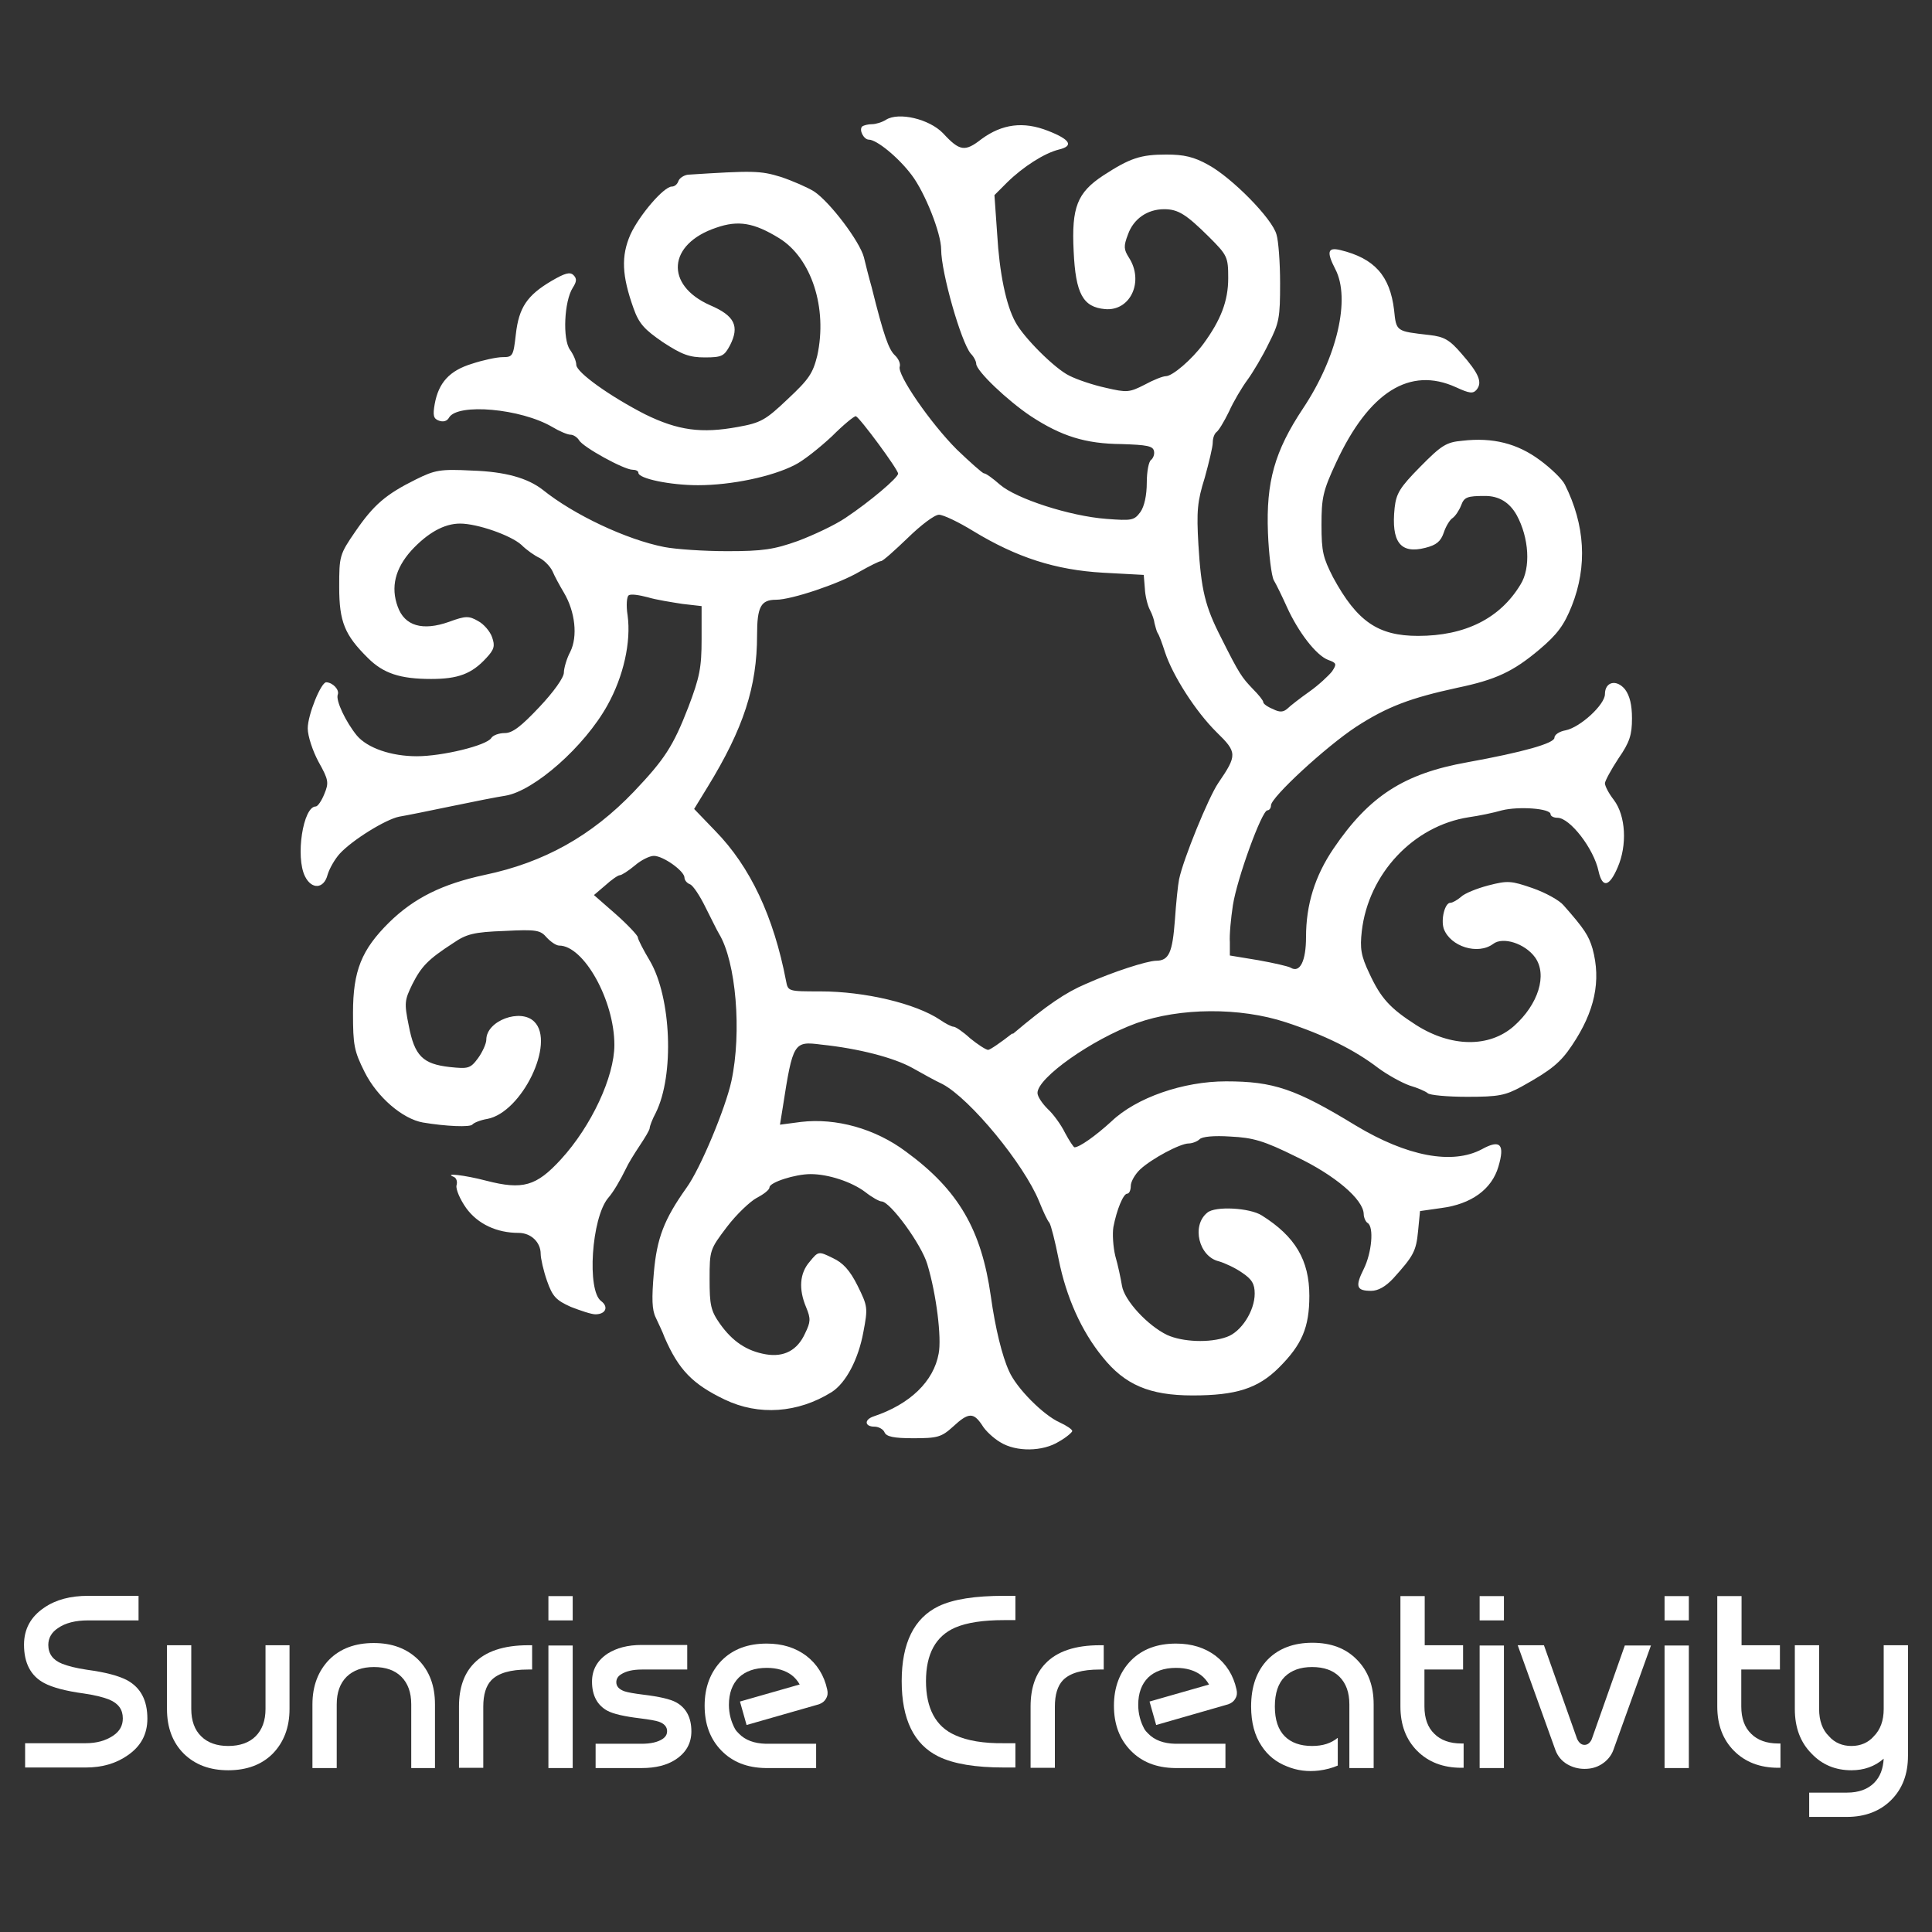<?xml version="1.0" encoding="UTF-8"?><svg id="_圖層_1" xmlns="http://www.w3.org/2000/svg" viewBox="0 0 70 70"><rect x="0" y="0" width="70" height="70" fill="#333333" stroke="none"/><defs><style>.cls-1{fill:#fff;}</style></defs><path class="cls-1" d="m36.25,52.26c-.24-.14-.55-.42-.67-.63-.31-.46-.49-.46-1.05.06-.42.38-.56.42-1.44.42-.72,0-.97-.06-1.04-.21-.04-.11-.21-.21-.37-.21-.35,0-.38-.25-.03-.37,1.32-.44,2.18-1.27,2.36-2.28.11-.56-.08-2.14-.41-3.23-.21-.72-1.35-2.28-1.66-2.28-.08,0-.35-.15-.59-.34-.49-.37-1.34-.65-1.98-.65-.56,0-1.49.3-1.49.48,0,.09-.21.25-.46.38-.24.13-.73.59-1.08,1.05-.62.82-.63.84-.63,1.9,0,.93.04,1.14.38,1.62.45.63.96.98,1.66,1.1.65.11,1.14-.14,1.42-.76.2-.41.21-.53.04-.94-.28-.66-.24-1.24.13-1.66.31-.38.32-.38.83-.13.37.17.62.44.9,1,.37.75.38.8.21,1.69-.18.98-.63,1.84-1.15,2.17-1.22.76-2.64.86-3.87.27-1.17-.56-1.67-1.08-2.18-2.25-.07-.2-.23-.52-.32-.72-.14-.28-.15-.69-.07-1.63.11-1.25.37-1.93,1.18-3.07.51-.7,1.42-2.9,1.63-3.87.38-1.77.17-4.32-.45-5.34-.07-.11-.28-.55-.49-.96-.2-.41-.45-.79-.56-.83-.11-.04-.2-.15-.2-.24,0-.24-.77-.79-1.11-.79-.15,0-.46.15-.69.35-.24.2-.48.35-.54.35-.07,0-.31.17-.53.37l-.41.35.8.7c.44.39.79.77.79.83,0,.07.2.46.44.86.77,1.32.89,4.13.21,5.5-.13.24-.22.49-.22.55,0,.07-.17.35-.37.65-.2.3-.42.66-.49.82-.2.41-.46.86-.65,1.07-.6.73-.77,3.35-.25,3.73.28.21.17.48-.21.48-.14,0-.53-.13-.89-.27-.53-.24-.66-.37-.86-.94-.13-.37-.23-.82-.23-.98,0-.42-.35-.76-.8-.76-.79,0-1.48-.32-1.9-.9-.22-.31-.38-.68-.35-.82.04-.13,0-.27-.1-.31-.38-.15.38-.07,1.18.14,1.32.34,1.81.2,2.7-.77,1.11-1.21,1.94-3,1.94-4.15,0-1.62-1.11-3.6-2-3.6-.11,0-.31-.14-.45-.29-.23-.27-.37-.3-1.53-.24-1.11.04-1.38.11-1.86.44-.91.59-1.15.84-1.48,1.49-.28.58-.3.67-.13,1.5.21,1.1.51,1.39,1.48,1.5.67.07.75.06,1.03-.32.16-.22.3-.53.3-.67,0-.69,1.25-1.15,1.74-.65.77.76-.45,3.28-1.7,3.52-.25.04-.49.14-.54.2-.07.11-.97.07-1.8-.07-.73-.13-1.65-.91-2.11-1.83-.38-.76-.42-.97-.42-2.14,0-1.53.31-2.29,1.31-3.28.91-.89,1.93-1.39,3.46-1.72,2.15-.45,3.87-1.41,5.41-3.02,1.11-1.17,1.42-1.64,1.97-3.06.41-1.08.48-1.43.48-2.46v-1.2l-.7-.08c-.38-.06-.96-.15-1.25-.24-.31-.08-.61-.13-.69-.07-.07.04-.1.36-.04.73.13.96-.15,2.21-.73,3.25-.83,1.5-2.66,3.11-3.7,3.28-.27.04-1.14.21-1.95.38-.81.17-1.66.34-1.9.38-.49.1-1.69.84-2.15,1.34-.18.2-.37.53-.44.76-.13.52-.58.55-.82.06-.35-.7-.07-2.53.39-2.53.07,0,.21-.2.31-.45.17-.41.16-.51-.21-1.17-.21-.39-.39-.93-.39-1.21,0-.49.48-1.67.67-1.67.24.01.48.27.42.44-.09.21.29,1,.69,1.49.38.45,1.24.75,2.17.75s2.53-.39,2.7-.66c.06-.1.28-.18.49-.18.28,0,.59-.24,1.25-.94.52-.55.89-1.07.89-1.25,0-.15.1-.51.23-.75.28-.56.18-1.46-.23-2.15-.15-.25-.34-.6-.41-.77-.08-.17-.28-.38-.46-.48-.18-.08-.48-.29-.67-.48-.39-.35-1.6-.77-2.22-.77-.58,0-1.18.34-1.77.98-.58.65-.75,1.32-.49,2.03.25.7.9.89,1.86.55.6-.22.72-.22,1.05-.03.21.11.44.38.51.59.11.31.08.44-.21.75-.53.58-1.03.76-2,.76-1.12,0-1.73-.2-2.29-.76-.84-.83-1.04-1.31-1.04-2.57,0-1.12.01-1.18.59-2.02.66-.96,1.1-1.34,2.19-1.88.69-.34.87-.38,2.04-.32,1.2.04,2.01.27,2.56.7,1.12.9,3.02,1.8,4.4,2.07.41.08,1.43.15,2.28.15,1.29,0,1.69-.06,2.56-.37.56-.21,1.35-.58,1.73-.84.87-.58,1.9-1.45,1.9-1.6s-1.38-2.02-1.53-2.08c-.06-.01-.45.31-.87.73-.44.41-1.04.89-1.35,1.04-.82.42-2.29.73-3.5.73-1.01,0-2.16-.24-2.16-.45,0-.07-.1-.11-.21-.11-.31,0-1.8-.82-1.94-1.07-.06-.1-.2-.2-.31-.2s-.41-.13-.66-.28c-1.14-.67-3.43-.87-3.74-.34-.07.13-.21.17-.37.11-.2-.07-.22-.2-.15-.6.14-.77.53-1.21,1.35-1.46.39-.13.9-.24,1.11-.24.37,0,.39-.04.48-.83.11-.97.41-1.41,1.29-1.93.48-.28.67-.34.8-.21.13.13.11.24-.03.46-.31.49-.37,1.86-.1,2.24.13.18.23.42.23.55.01.28,1.24,1.15,2.49,1.79,1.2.59,2.05.7,3.36.46.84-.15,1.01-.25,1.81-1.01.77-.72.91-.93,1.07-1.57.38-1.73-.21-3.54-1.38-4.26-.91-.56-1.48-.66-2.28-.38-1.76.59-1.87,2.08-.22,2.81.89.38,1.07.76.72,1.45-.21.39-.29.44-.91.44-.56,0-.83-.1-1.52-.55-.67-.46-.87-.67-1.07-1.24-.42-1.18-.45-1.88-.11-2.66.32-.7,1.21-1.74,1.5-1.74.1,0,.2-.08.24-.2.04-.11.2-.21.34-.23,2.36-.15,2.62-.15,3.37.08.42.14.97.38,1.21.53.58.39,1.65,1.81,1.8,2.38.06.25.18.73.28,1.08.44,1.77.62,2.26.84,2.47.14.13.21.31.18.41-.11.28,1.11,2.05,2.07,3.01.48.46.93.86.98.86.07,0,.32.18.58.41.59.51,2.53,1.14,3.85,1.24.93.07,1.01.06,1.24-.25.14-.2.23-.6.23-1.07,0-.39.07-.77.16-.82.07-.06.13-.2.1-.32-.04-.18-.25-.22-1.17-.25-1.32-.01-2.19-.29-3.29-1.01-.84-.56-1.98-1.64-1.98-1.9,0-.08-.08-.25-.2-.37-.35-.42-1.07-2.94-1.07-3.77,0-.59-.59-2.07-1.07-2.7-.49-.65-1.27-1.28-1.55-1.28-.18,0-.37-.35-.24-.48.06-.04.21-.08.35-.08s.37-.07.51-.16c.46-.29,1.57-.03,2.07.49.6.65.79.68,1.39.21.75-.55,1.52-.65,2.41-.3.82.32.94.55.39.68-.52.13-1.29.62-1.87,1.19l-.46.46.1,1.42c.08,1.39.32,2.57.66,3.18.29.55,1.43,1.69,1.95,1.94.27.14.86.34,1.32.44.77.18.86.17,1.41-.11.31-.17.66-.31.77-.31.24,0,.94-.6,1.36-1.17.63-.86.9-1.55.9-2.38,0-.77-.03-.83-.7-1.5-.82-.81-1.11-1-1.62-1-.61,0-1.11.35-1.31.91-.17.44-.15.55.03.84.56.86.06,1.95-.86,1.87-.8-.07-1.07-.55-1.14-2.1-.08-1.59.13-2.12,1.07-2.74.97-.63,1.35-.76,2.29-.76.63,0,1,.08,1.53.38.84.46,2.31,1.94,2.46,2.52.07.22.13,1.01.13,1.76,0,1.24-.03,1.44-.41,2.18-.22.46-.58,1.06-.77,1.32-.2.27-.51.79-.67,1.15-.18.37-.38.7-.46.75-.07.06-.13.21-.13.38,0,.15-.14.73-.29,1.27-.27.86-.3,1.21-.23,2.42.1,1.65.24,2.24.83,3.39.66,1.32.75,1.43,1.14,1.84.21.21.38.42.38.48s.15.17.35.25c.25.13.38.11.52-.01.1-.1.46-.38.8-.62.34-.24.7-.58.82-.73.18-.27.17-.31-.14-.42-.44-.17-1.08-1.01-1.49-1.91-.17-.38-.39-.83-.48-.98-.08-.15-.18-.93-.21-1.72-.07-1.84.24-2.95,1.27-4.5,1.24-1.86,1.73-3.98,1.17-5.05-.32-.62-.28-.8.18-.69,1.24.3,1.8.93,1.95,2.17.08.79.07.77,1.29.91.52.06.72.17,1.15.67.63.72.77,1.04.55,1.31-.13.15-.25.14-.75-.09-1.67-.76-3.15.17-4.34,2.73-.48,1.03-.53,1.28-.53,2.26s.06,1.19.42,1.9c.87,1.6,1.63,2.12,3.08,2.12,1.7,0,2.97-.63,3.71-1.86.38-.6.31-1.7-.14-2.52q-.39-.69-1.14-.69c-.65,0-.76.04-.87.34-.07.18-.21.39-.31.46-.1.06-.25.31-.32.53-.11.32-.27.45-.67.55-.9.23-1.24-.21-1.11-1.45.06-.52.18-.73.93-1.49.76-.77.94-.89,1.52-.94,1.11-.13,2,.1,2.81.7.41.3.82.7.91.89.73,1.46.82,2.95.25,4.39-.28.7-.52,1.03-1.17,1.58-.96.81-1.59,1.1-2.98,1.39-1.7.37-2.53.68-3.66,1.41-1.11.73-3.09,2.56-3.09,2.85,0,.1-.06.18-.13.18-.2,0-1.1,2.47-1.25,3.44-.07.46-.13,1.07-.11,1.34v.48s1.03.17,1.03.17c.56.1,1.08.22,1.17.27.34.21.56-.24.56-1.11,0-1.17.32-2.21,1-3.21,1.29-1.9,2.55-2.71,4.84-3.12,2.04-.37,3.16-.69,3.16-.89,0-.11.18-.23.41-.27.53-.11,1.42-.93,1.42-1.31,0-.45.42-.55.73-.17.17.23.25.56.25,1.05,0,.59-.08.86-.49,1.45-.27.41-.49.82-.49.9,0,.1.14.37.32.6.44.58.49,1.65.14,2.45-.3.7-.55.76-.69.14-.17-.82-1.04-1.94-1.49-1.94-.14,0-.25-.06-.25-.13,0-.21-1.15-.29-1.76-.14-.31.09-.84.2-1.2.25-2.01.31-3.64,2.05-3.88,4.13-.07.62-.03.89.27,1.52.42.91.75,1.27,1.7,1.88,1.26.8,2.64.83,3.54.04.89-.79,1.22-1.86.77-2.49-.37-.51-1.17-.76-1.52-.49-.55.41-1.55.1-1.79-.55-.11-.34.04-.94.24-.94.08,0,.25-.1.38-.21.13-.13.58-.31,1-.42.7-.18.82-.17,1.6.1.46.16.97.44,1.12.62.76.86.91,1.1,1.05,1.57.32,1.17.08,2.28-.74,3.5-.42.63-.75.9-1.83,1.5-.59.32-.83.37-1.97.37-.72,0-1.36-.06-1.43-.13-.08-.07-.38-.2-.66-.28-.28-.1-.79-.38-1.13-.63-.86-.66-1.95-1.2-3.35-1.66-1.67-.55-3.85-.53-5.41.03-1.62.59-3.59,1.98-3.59,2.53,0,.13.17.38.37.58.2.18.49.58.63.87.15.28.31.52.34.52.18,0,.76-.41,1.34-.94.9-.86,2.6-1.45,4.15-1.45,1.72,0,2.52.27,4.7,1.6,1.86,1.12,3.5,1.43,4.57.86.67-.37.84-.18.6.63-.24.82-.98,1.36-2.07,1.5l-.77.11-.07.72c-.07.74-.17.91-.9,1.72-.28.3-.55.45-.8.45-.53,0-.59-.15-.27-.79.29-.58.38-1.53.14-1.67-.07-.04-.14-.2-.14-.32-.01-.53-1.04-1.41-2.45-2.08-1.17-.58-1.56-.69-2.38-.73-.59-.04-1.03,0-1.12.1-.08.08-.27.15-.39.15-.31,0-1.34.55-1.76.94-.18.17-.34.44-.34.6,0,.16-.06.28-.13.28-.14,0-.38.58-.5,1.21-.04.24-.01.72.07,1.05.1.34.2.83.24,1.07.08.53.93,1.45,1.64,1.79.55.25,1.53.3,2.16.07.52-.18,1.01-.94,1.01-1.57,0-.35-.1-.52-.46-.76-.24-.17-.63-.35-.84-.41-.72-.17-1-1.29-.42-1.76.28-.25,1.55-.18,1.98.1,1.21.76,1.72,1.62,1.72,2.91,0,1.15-.27,1.77-1.1,2.6-.76.76-1.56,1.01-3.13,1.01s-2.46-.39-3.26-1.39c-.77-.94-1.32-2.18-1.59-3.53-.13-.66-.28-1.25-.34-1.34-.07-.07-.23-.42-.37-.77-.55-1.35-2.49-3.71-3.5-4.25-.24-.11-.73-.38-1.1-.59-.67-.37-1.94-.7-3.28-.84-1.01-.13-1.04-.1-1.41,2.28l-.1.62.76-.1c1.27-.15,2.69.24,3.81,1.08,1.9,1.39,2.73,2.83,3.07,5.24.16,1.15.41,2.17.66,2.71.27.62,1.25,1.6,1.84,1.86.24.11.45.25.45.31,0,.04-.21.23-.48.38-.59.37-1.55.38-2.12.03h0Zm.46-14.81c1.22-1.03,1.9-1.49,2.63-1.8,1.01-.45,2.21-.83,2.54-.84.48,0,.6-.3.69-1.49.04-.6.11-1.27.15-1.46.15-.73,1.07-2.98,1.42-3.49.69-1.01.69-1.11-.06-1.84-.76-.75-1.59-2.05-1.87-2.9-.1-.31-.21-.62-.27-.7-.04-.07-.08-.24-.11-.35-.01-.11-.08-.32-.17-.49-.08-.15-.17-.51-.18-.77l-.04-.49-1.48-.08c-1.72-.1-3.12-.55-4.7-1.51-.52-.32-1.08-.59-1.24-.59s-.66.38-1.13.84c-.48.46-.9.84-.97.84-.06,0-.42.18-.79.39-.75.44-2.46,1.01-3.01,1.01s-.69.25-.69,1.28c0,1.87-.49,3.38-1.79,5.5l-.49.8.77.8c1.26,1.29,2.11,3.09,2.56,5.43.07.38.08.38,1.24.38,1.62,0,3.46.44,4.34,1.03.2.14.42.25.49.25s.34.18.6.42c.27.22.56.41.65.42.07,0,.46-.27.87-.59Z"/><path class="cls-1" d="m5.02,57.83v.88h-1.83c-.45,0-.82.09-1.09.28-.23.15-.35.36-.35.61,0,.32.17.55.5.68.2.08.5.16.91.22.67.09,1.15.22,1.45.38.49.27.73.73.73,1.39,0,.57-.24,1.01-.73,1.34-.42.29-.92.43-1.5.43H.91v-.88h2.19c.4,0,.73-.09,1.01-.28.23-.16.34-.36.34-.62,0-.32-.16-.54-.49-.68-.2-.08-.5-.16-.91-.22-.67-.09-1.15-.22-1.45-.38-.49-.26-.73-.73-.73-1.39,0-.56.24-1.01.73-1.34.42-.29.95-.43,1.59-.43h1.83Z"/><path class="cls-1" d="m9.61,59.61h.88v2.31c0,.67-.21,1.21-.61,1.62-.4.4-.94.6-1.61.6s-1.2-.2-1.61-.6c-.41-.41-.61-.95-.61-1.62v-2.31h.88v2.31c0,.42.12.76.36.99.23.23.56.35.98.35s.76-.12.99-.35c.24-.24.36-.57.36-.99v-2.31Z"/><path class="cls-1" d="m15.78,64.06h-.88v-2.31c0-.43-.12-.76-.36-1-.23-.23-.56-.35-.99-.35s-.75.12-.99.35c-.24.24-.36.57-.36,1v2.31h-.88v-2.31c0-.67.21-1.21.61-1.62.4-.4.94-.6,1.61-.6s1.2.2,1.61.6c.41.41.61.95.61,1.62v2.31Z"/><path class="cls-1" d="m19.28,59.61v.88h-.14c-.65,0-1.09.13-1.34.39-.19.2-.29.52-.29.95v2.22h-.88v-2.22c0-.67.18-1.19.54-1.56.42-.44,1.08-.66,1.97-.66h.14Z"/><path class="cls-1" d="m20.75,58.71h-.88v-.88h.88v.88Zm0,5.35h-.88v-4.44h.88v4.44Z"/><path class="cls-1" d="m24.9,59.61v.88h-1.64c-.33,0-.58.06-.75.17-.12.07-.18.17-.18.29,0,.15.1.26.3.33.12.04.35.08.67.12.58.07.98.16,1.2.28.36.2.55.55.55,1.05,0,.43-.19.77-.57,1.02-.32.21-.73.31-1.23.31h-1.67v-.88h1.67c.33,0,.58-.06.75-.17.12-.08.17-.17.17-.29,0-.15-.1-.27-.3-.34-.12-.04-.35-.08-.67-.12-.58-.07-.98-.16-1.2-.28-.36-.2-.55-.55-.55-1.05,0-.43.19-.77.57-1.02.32-.2.72-.31,1.23-.31h1.64Z"/><path class="cls-1" d="m28.98,61.04c-.08-.14-.18-.26-.3-.35-.23-.17-.53-.26-.9-.26-.43,0-.77.12-1.01.35-.24.24-.36.57-.36.99,0,.32.08.61.22.87.04.07.09.12.14.17.23.24.56.36.98.37h1.82v.88h-1.83c-.67-.01-1.2-.22-1.6-.63-.41-.42-.61-.96-.61-1.63s.21-1.22.62-1.64c.41-.41.95-.61,1.63-.61.57,0,1.04.15,1.43.44.39.3.65.71.76,1.22.03.12.02.23-.04.33-.06.11-.15.17-.26.21l-2.62.75-.24-.85,2.17-.62Z"/><path class="cls-1" d="m36.79,57.83v.87h-.41c-.76,0-1.35.09-1.77.27-.71.31-1.06.96-1.06,1.94s.35,1.65,1.06,1.96c.44.2,1.03.3,1.77.29h.41v.88h-.41c-1.04,0-1.83-.13-2.38-.4-.89-.44-1.33-1.35-1.33-2.73s.45-2.28,1.33-2.71c.54-.26,1.33-.38,2.38-.38h.41Z"/><path class="cls-1" d="m39.99,59.61v.88h-.14c-.65,0-1.09.13-1.34.39-.19.2-.29.52-.29.95v2.22h-.88v-2.22c0-.67.18-1.19.54-1.56.42-.44,1.08-.66,1.97-.66h.14Z"/><path class="cls-1" d="m43.81,61.04c-.08-.14-.18-.26-.3-.35-.23-.17-.53-.26-.9-.26-.43,0-.77.12-1.01.35-.24.24-.36.57-.36.99,0,.32.08.61.22.87.04.07.09.12.14.17.23.24.56.36.98.37h1.82v.88h-1.83c-.67-.01-1.2-.22-1.6-.63-.41-.42-.61-.96-.61-1.63s.21-1.22.62-1.64c.41-.41.95-.61,1.63-.61.57,0,1.04.15,1.43.44.39.3.65.71.76,1.22.03.12.02.23-.04.33-.06.11-.15.17-.26.21l-2.61.75-.24-.85,2.17-.62Z"/><path class="cls-1" d="m48.47,62.98v.99c-.21.09-.44.15-.68.18-.41.05-.8,0-1.16-.15-.39-.15-.7-.4-.92-.74-.25-.37-.38-.85-.38-1.43,0-.72.2-1.29.61-1.71.4-.4.94-.6,1.61-.6s1.21.2,1.61.61c.41.41.61.95.61,1.62v2.31h-.88v-2.31c0-.43-.12-.76-.36-1-.23-.23-.56-.35-.99-.35s-.75.12-.99.35c-.24.24-.36.6-.36,1.08s.12.84.36,1.08c.23.23.56.35.99.35.39,0,.69-.1.92-.29Z"/><path class="cls-1" d="m51.61,60.49v1.34c0,.43.12.76.36.99.23.23.56.35.98.35h.08v.88h-.08c-.67,0-1.2-.21-1.6-.61-.41-.41-.61-.95-.61-1.61v-4h.88v1.78h1.39v.88h-1.39Z"/><path class="cls-1" d="m54.49,58.71h-.88v-.88h.88v.88Zm0,5.35h-.88v-4.44h.88v4.44Z"/><path class="cls-1" d="m59.82,59.61l-1.37,3.81c-.08.21-.23.38-.42.5-.19.12-.39.17-.62.17s-.44-.06-.63-.17c-.2-.12-.34-.29-.42-.5l-1.37-3.81h.95l1.2,3.39c.07.15.16.22.27.22s.2-.07.26-.2l1.2-3.4h.95Z"/><path class="cls-1" d="m61.19,58.71h-.88v-.88h.88v.88Zm0,5.35h-.88v-4.44h.88v4.44Z"/><path class="cls-1" d="m63.09,60.49v1.34c0,.43.12.76.36.99.23.23.56.35.98.35h.08v.88h-.08c-.67,0-1.2-.21-1.6-.61-.41-.41-.61-.95-.61-1.61v-4h.88v1.78h1.39v.88h-1.39Z"/><path class="cls-1" d="m68.25,63.72c-.32.28-.71.42-1.17.42-.58,0-1.06-.2-1.44-.6-.41-.41-.61-.95-.61-1.62v-2.31h.88v2.31c0,.42.12.76.36.99.2.23.48.35.81.35s.61-.12.81-.35c.24-.24.36-.57.36-.99v-2.31h.88v4c0,.67-.2,1.2-.61,1.61-.4.4-.94.61-1.6.61h-1.37v-.88h1.37c.42,0,.75-.12.98-.35.22-.22.33-.51.35-.89Z"/></svg>